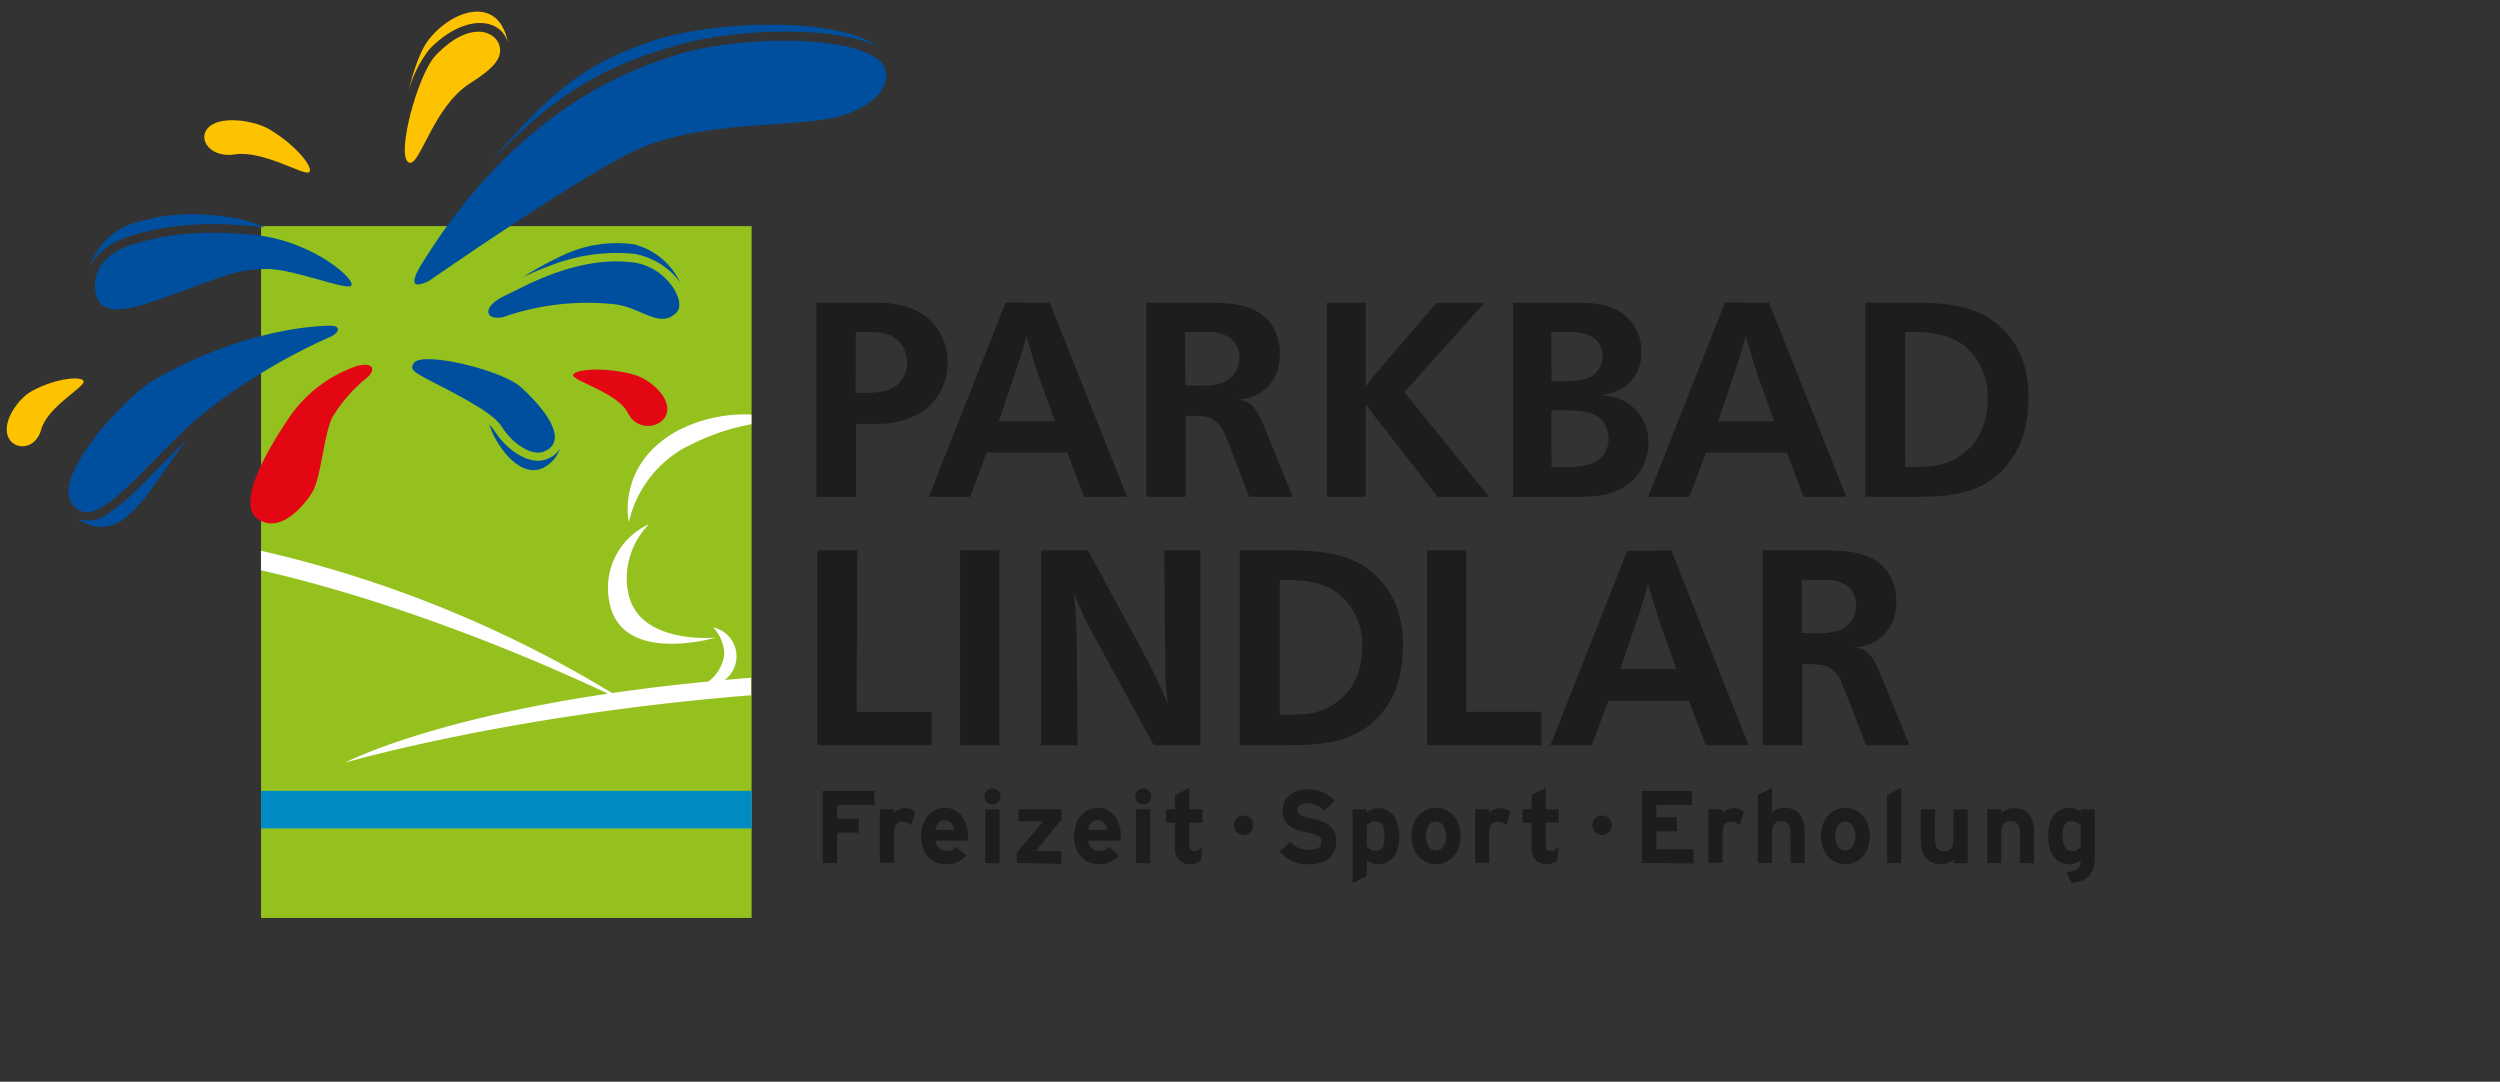 <svg id="Ebene_1" data-name="Ebene 1" xmlns="http://www.w3.org/2000/svg" viewBox="0 0 312 135"><rect x="0" y="0" width="312" height="135" fill="#333333" stroke="none"/><defs><style>.cls-1{fill:#95c11f;}.cls-2{fill:#008bc5;}.cls-3{fill:#fff;}.cls-4{fill:#1d1d1b;}.cls-5{fill:#fdc300;}.cls-5,.cls-6,.cls-7{fill-rule:evenodd;}.cls-6{fill:#004f9f;}.cls-7{fill:#e30613;}</style></defs><title>logo-parkbad_lindlar</title><rect class="cls-1" x="32.58" y="28.22" width="61.22" height="86.34"/><rect class="cls-2" x="32.58" y="98.7" width="61.22" height="4.69"/><path class="cls-3" d="M78.32,73.6A9.65,9.65,0,0,1,81,65.42a8.73,8.73,0,0,0-4.92,9.84c1.56,7.79,13.26,4.31,13.26,4.31s-10.07,1-11-6m7.44-17.85a28.15,28.15,0,0,1,8-2.78v-1.2a18.1,18.1,0,0,0-9.3,2.06c-7.62,4.24-6,11.37-6,11.37a14.28,14.28,0,0,1,7.25-9.45m8,31V84.59c-1.12.08-2.22.17-3.29.27A3.69,3.69,0,0,0,89,78.3a5,5,0,0,1,1.39,3.41,5,5,0,0,1-2,3.35c-4.32.41-8.3.9-12,1.43A147.83,147.83,0,0,0,32.57,68.74v2.43c18.7,4.27,36.58,12.22,43.3,15.4-23,3.41-32.81,8.61-32.81,8.61s20.47-6,50.74-8.42"/><path class="cls-4" d="M108.26,37.77c.55,0,1.13,0,1.68,0,1,.07,4.74.14,6.91,3.06a7.17,7.17,0,0,1,1.41,4.4A7.27,7.27,0,0,1,115,51.44a10.8,10.8,0,0,1-6.08,1.45c-.69,0-1.41,0-2.09,0V62H101.9V37.77ZM106.78,49a18.88,18.88,0,0,0,2,0c2.44-.07,3.47-1,4-2a3.69,3.69,0,0,0,.42-1.75,4.16,4.16,0,0,0-.42-1.82c-.89-1.76-2.78-2-4.5-2-.51,0-1,0-1.47,0Z"/><path class="cls-4" d="M131,37.77,140.66,62H135.3l-2.1-5.53H123.13L121.07,62h-5.15l9.58-24.25Zm-6.35,14.81h7l-2-5.57c-.24-.79-.51-1.58-.75-2.37s-.55-1.79-.8-2.72c-.24.86-.44,1.69-.72,2.51s-.48,1.51-.75,2.3Z"/><path class="cls-4" d="M161.34,62h-5.43l-2.34-6.08c-.2-.51-.44-1.06-.65-1.58a3.55,3.55,0,0,0-2.23-2.3,13.7,13.7,0,0,0-2.72-.14V62h-4.91V37.77h7.49c3.09,0,6.87.13,8.52,3.4a6.9,6.9,0,0,1,.65,3,6.49,6.49,0,0,1-.27,2,5.28,5.28,0,0,1-3,3.3,7.33,7.33,0,0,1-2,.41,4.8,4.8,0,0,1,1.07.24c1.1.52,1.68,1.86,2.13,2.85Zm-13.4-13.91c.93,0,1.89.07,2.82,0a5.93,5.93,0,0,0,1.92-.37,3.3,3.3,0,0,0,2-3.1,2.89,2.89,0,0,0-1.24-2.5,4.93,4.93,0,0,0-3-.66c-.83,0-1.69,0-2.55,0Z"/><path class="cls-4" d="M170.44,48.25l1-1.34L173.09,45l6.18-7.21h6l-7.56,8.42-2.44,2.74L185.84,62h-6.43l-6.8-8.72c-.52-.62-1-1.24-1.45-1.86l-.72-1V62H165.6V37.77h4.84Z"/><path class="cls-4" d="M196.21,37.77c2.65,0,5.39.07,7.28,2.27a5.64,5.64,0,0,1,1.34,3.84,5.06,5.06,0,0,1-2.33,4.54,6,6,0,0,1-1.69.72,6.19,6.19,0,0,1-1.06.21,9.11,9.11,0,0,1,1.75.24,5.72,5.72,0,0,1,4.23,5.67,6.43,6.43,0,0,1-2.65,5.25c-2,1.41-4.22,1.48-6.53,1.51h-7.73V37.77Zm-2.58,9.79c2.41.07,3.82,0,4.85-.52A2.83,2.83,0,0,0,200,44.5a3.05,3.05,0,0,0-.31-1.37c-.76-1.51-2.62-1.69-4.09-1.69-.66,0-1.31,0-2,0Zm0,10.72c1.79,0,4.78.27,6.22-1.2a3.38,3.38,0,0,0,.9-2.37A3.66,3.66,0,0,0,200.3,53c-.89-1.58-2.78-1.78-4.4-1.78h-2.3Z"/><path class="cls-4" d="M220.77,37.77,230.43,62h-5.36L223,56.49H212.91L210.84,62h-5.15l9.59-24.25Zm-6.35,14.81h7l-2-5.57c-.24-.79-.51-1.58-.75-2.37s-.55-1.79-.79-2.72c-.24.86-.45,1.69-.72,2.51s-.49,1.51-.76,2.3Z"/><path class="cls-4" d="M239.05,37.77c.76,0,1.51,0,2.27.07,4.53.24,6.73,1.51,8.35,2.95a10.41,10.41,0,0,1,2.75,4.12,13.32,13.32,0,0,1,.72,4.71,14.42,14.42,0,0,1-.35,3.54,10.92,10.92,0,0,1-4,6.53C245.68,62,242.07,62,238.43,62H232.8V37.77Zm-1.27,20.51c.82,0,1.68,0,2.54-.07a7.75,7.75,0,0,0,6.39-3.4,9.16,9.16,0,0,0,1.34-5,8.15,8.15,0,0,0-3-6.73c-2.06-1.58-4.81-1.69-7.28-1.65Z"/><path class="cls-4" d="M106.9,88.83h9.38V93H102V68.69h5Z"/><path class="cls-4" d="M124.73,68.69V93h-4.91V68.69Z"/><path class="cls-4" d="M142.4,80.89c.82,1.61,1.71,3.26,2.47,4.91.31.66.58,1.34.86,2-.14-1.27-.24-2.51-.31-3.75,0-.69,0-1.41,0-2.09l-.13-13.27h4.53V93H144l-7.52-13.71c-.45-.82-.9-1.65-1.28-2.51S134.36,74.88,134,74c.13,1.13.24,2.27.31,3.4,0,.69,0,1.41.07,2.13l.1,13.47h-4.57V68.69h5.87Z"/><path class="cls-4" d="M161,68.69c.75,0,1.51,0,2.26.07,4.54.24,6.74,1.51,8.35,3a10.29,10.29,0,0,1,2.75,4.12,13.23,13.23,0,0,1,.72,4.71,15.16,15.16,0,0,1-.34,3.54,11,11,0,0,1-4,6.52C167.62,92.92,164,93,160.37,93h-5.64V68.69ZM159.71,89.2c.83,0,1.69,0,2.55-.06a7.75,7.75,0,0,0,6.39-3.41A9.21,9.21,0,0,0,170,80.79a8.19,8.19,0,0,0-3-6.74c-2.06-1.58-4.81-1.68-7.28-1.65Z"/><path class="cls-4" d="M183,88.83h9.38V93H178.1V68.69H183Z"/><path class="cls-4" d="M208.58,68.69,218.23,93h-5.36l-2.1-5.53H200.71L198.65,93h-5.16l9.59-24.26ZM202.22,83.5h7l-2-5.56c-.24-.79-.51-1.59-.75-2.38s-.55-1.78-.79-2.71c-.24.86-.45,1.68-.72,2.51s-.48,1.51-.76,2.3Z"/><path class="cls-4" d="M238.3,93h-5.43l-2.34-6.08c-.2-.52-.45-1.07-.65-1.58a3.55,3.55,0,0,0-2.23-2.3,13.7,13.7,0,0,0-2.72-.14V93H220V68.69h7.49c3.09,0,6.87.14,8.52,3.4a6.94,6.94,0,0,1,.65,3,6.49,6.49,0,0,1-.27,2,5.29,5.29,0,0,1-3,3.29,7,7,0,0,1-2,.42,4.93,4.93,0,0,1,1.07.24c1.1.51,1.68,1.85,2.13,2.85ZM224.9,79c.92,0,1.89.07,2.81,0a6.33,6.33,0,0,0,1.93-.38,3.29,3.29,0,0,0,2-3.09,2.93,2.93,0,0,0-1.24-2.51,4.94,4.94,0,0,0-3-.65c-.82,0-1.68,0-2.54,0Z"/><path class="cls-4" d="M104.47,100.47v1.7h2.72v1.75h-2.72v3.79h-1.8v-9h6.45v1.76Z"/><path class="cls-4" d="M113.72,103a1.51,1.51,0,0,0-1-.44c-.69,0-1.14.3-1.14,1.47v3.65h-1.78V101h1.78v.45a1.88,1.88,0,0,1,1.39-.59,1.74,1.74,0,0,1,1.24.47Z"/><path class="cls-4" d="M120.76,104.91h-4a1.29,1.29,0,0,0,1.39,1.27,1.49,1.49,0,0,0,1.15-.47l1.27,1.05a3.14,3.14,0,0,1-2.42,1.1c-2,0-3.18-1.38-3.18-3.52s1.3-3.52,3-3.52,2.84,1.59,2.84,3.52C120.78,104.6,120.77,104.78,120.76,104.91Zm-2.91-2.55c-.64,0-1,.53-1.11,1.21h2.32A1.2,1.2,0,0,0,117.85,102.36Z"/><path class="cls-4" d="M123.86,100.41a1,1,0,1,1,1-1A1,1,0,0,1,123.86,100.41Zm-.89,7.3V101h1.77v6.75Z"/><path class="cls-4" d="M126.89,107.71v-1.28l2.46-2.92c.27-.32.67-.76.85-1l-1.11,0h-2V101h5.37v1.29l-2.38,2.92c-.27.33-.66.76-.84,1l1.11,0h2.11v1.6Z"/><path class="cls-4" d="M139.83,104.91h-4a1.3,1.3,0,0,0,1.39,1.27,1.53,1.53,0,0,0,1.16-.47l1.26,1.05a3.14,3.14,0,0,1-2.42,1.1c-1.94,0-3.17-1.38-3.17-3.52s1.29-3.52,3-3.52,2.84,1.59,2.84,3.52A3.94,3.94,0,0,1,139.83,104.91Zm-2.9-2.55a1.17,1.17,0,0,0-1.11,1.21h2.32A1.21,1.21,0,0,0,136.93,102.36Z"/><path class="cls-4" d="M142.68,100.41a1,1,0,1,1,1-1A1,1,0,0,1,142.68,100.41Zm-.89,7.3V101h1.77v6.75Z"/><path class="cls-4" d="M149.83,107.44a2.33,2.33,0,0,1-1.38.42,1.84,1.84,0,0,1-1.8-2v-3.19h-1.13V101h1.13V99.22l1.78-.89V101h1.62v1.67h-1.62v2.72c0,.64.23.81.65.81s.57-.14,1-.52Z"/><path class="cls-4" d="M155.2,104.2a1.21,1.21,0,1,1,1.21-1.21A1.23,1.23,0,0,1,155.2,104.2Z"/><path class="cls-4" d="M163.23,107.86a4.17,4.17,0,0,1-3.5-1.64l1.3-1.16a2.89,2.89,0,0,0,2.3,1c1.07,0,1.57-.29,1.57-1s-.3-.83-2-1.22-2.82-.91-2.82-2.69,1.44-2.63,3.22-2.63a4.3,4.3,0,0,1,3.28,1.41l-1.3,1.26a2.76,2.76,0,0,0-2.05-.92c-1,0-1.29.41-1.29.81,0,.56.39.74,1.82,1.08s3,.82,3,2.78C166.77,106.7,165.69,107.86,163.23,107.86Z"/><path class="cls-4" d="M172,107.86a2.18,2.18,0,0,1-1.43-.53v2l-1.77.89V101h1.77v.42a2.13,2.13,0,0,1,1.43-.56c1.44,0,2.62,1.08,2.62,3.6C174.65,106.44,173.7,107.86,172,107.86Zm-.33-5.37a1.24,1.24,0,0,0-1.1.57v2.54a1.4,1.4,0,0,0,1.2.58c.68,0,1-.59,1-1.72C172.85,103.07,172.39,102.49,171.7,102.49Z"/><path class="cls-4" d="M179.21,107.86c-1.77,0-3.05-1.45-3.05-3.52s1.28-3.52,3.05-3.52,3.06,1.45,3.06,3.52S181,107.86,179.21,107.86Zm0-5.33c-.85,0-1.25.77-1.25,1.81s.4,1.8,1.25,1.8,1.26-.86,1.26-1.8S180.06,102.53,179.21,102.53Z"/><path class="cls-4" d="M188,103a1.51,1.51,0,0,0-1-.44c-.69,0-1.14.3-1.14,1.47v3.65h-1.78V101h1.78v.45a1.88,1.88,0,0,1,1.39-.59,1.74,1.74,0,0,1,1.25.47Z"/><path class="cls-4" d="M194.31,107.44a2.31,2.31,0,0,1-1.38.42,1.84,1.84,0,0,1-1.8-2v-3.19H190V101h1.13V99.22l1.78-.89V101h1.62v1.67h-1.62v2.72c0,.64.23.81.65.81s.57-.14,1-.52Z"/><path class="cls-4" d="M199.94,104.2a1.21,1.21,0,1,1,1.21-1.21A1.23,1.23,0,0,1,199.94,104.2Z"/><path class="cls-4" d="M204.91,107.71v-9h6.25v1.76h-4.45V102h2.58v1.75h-2.58V106h4.64v1.76Z"/><path class="cls-4" d="M217.12,103a1.55,1.55,0,0,0-1-.44c-.7,0-1.15.3-1.15,1.47v3.65h-1.78V101h1.78v.45a1.88,1.88,0,0,1,1.39-.59,1.74,1.74,0,0,1,1.25.47Z"/><path class="cls-4" d="M223.46,107.71v-3.65c0-1.21-.42-1.57-1.15-1.57s-1.16.36-1.16,1.53v3.69h-1.77V99.22l1.77-.89v3.08a2.24,2.24,0,0,1,1.59-.59c1.72,0,2.49,1.18,2.49,3.09v3.8Z"/><path class="cls-4" d="M230.3,107.86c-1.76,0-3.05-1.45-3.05-3.52s1.29-3.52,3.05-3.52,3.06,1.45,3.06,3.52S232.06,107.86,230.3,107.86Zm0-5.33c-.85,0-1.25.77-1.25,1.81s.4,1.8,1.25,1.8,1.26-.86,1.26-1.8S231.15,102.53,230.3,102.53Z"/><path class="cls-4" d="M235.51,107.71V99.22l1.77-.89v9.38Z"/><path class="cls-4" d="M243.79,107.71v-.45a2.17,2.17,0,0,1-1.58.6c-1.72,0-2.5-1.19-2.5-3.09V101h1.78v3.65c0,1.21.41,1.57,1.14,1.57s1.16-.36,1.16-1.53V101h1.78v6.75Z"/><path class="cls-4" d="M252.08,107.71v-3.65c0-1.21-.42-1.57-1.15-1.57s-1.16.36-1.16,1.53v3.69H248V101h1.77v.45a2.24,2.24,0,0,1,1.59-.59c1.72,0,2.49,1.18,2.49,3.09v3.8Z"/><path class="cls-4" d="M258.53,110.2l-.63-1.34c1.39-.19,1.77-.53,1.77-1.57a2.09,2.09,0,0,1-1.43.57c-1.44,0-2.63-1.09-2.63-3.61,0-2,.95-3.43,2.63-3.43a2.19,2.19,0,0,1,1.43.52V101h1.77v5.61C261.44,108.79,260.9,109.94,258.53,110.2Zm1.14-7.13a1.45,1.45,0,0,0-1.2-.58c-.68,0-1.06.59-1.06,1.72,0,1.39.47,2,1.16,2a1.27,1.27,0,0,0,1.1-.56Z"/><path class="cls-5" d="M51,11.25c.58-2.33,1.46-5,2.51-6.31,3-3.8,8.77-5.58,9.87.39-.94-3.3-5.63-3.52-9.81.84A15.37,15.37,0,0,0,51,11.25Z"/><path class="cls-6" d="M69.89,56a4.21,4.21,0,0,1-2.07,2.37c-2.6,1.3-5.22-1.87-6.36-4.36-.13-.31-.27-.69-.41-1a2.9,2.9,0,0,1,.58.64c1.55,2.49,4.39,4.47,6.55,3.67A3.21,3.21,0,0,0,69.89,56Z"/><path class="cls-6" d="M106.32,4.3a11.56,11.56,0,0,1,3.27,1.52,11.85,11.85,0,0,0-1.77-.7A30.6,30.6,0,0,0,100.22,4,54.38,54.38,0,0,0,86.51,5.13C76,7.78,69.63,11.38,61.3,20.1,68.25,12,72.73,8,81.1,5.24c4.46-1.59,11.28-2.33,17.07-2.12A32.91,32.91,0,0,1,106.32,4.3Z"/><path class="cls-6" d="M23.29,54.9c-1.65,2.14-3.18,4.51-4.59,6.39a17.85,17.85,0,0,1-2.94,3.24,4.67,4.67,0,0,1-4.77.92,6.82,6.82,0,0,1-1.37-.72l.16.07a4.09,4.09,0,0,0,3.68-.68,23.37,23.37,0,0,0,3.68-3.05C19,59.25,21.11,57,23.29,54.9Z"/><path class="cls-6" d="M65.16,34.64l.21-.12a43.72,43.72,0,0,1,4.83-2.64,15.8,15.8,0,0,1,8.86-1.4,8.73,8.73,0,0,1,5.8,4.72,9.15,9.15,0,0,0-5.65-3.51,22.53,22.53,0,0,0-10.35,1.39C67.44,33.59,66.19,34.15,65.16,34.64Z"/><path class="cls-6" d="M29.44,27.25a14.76,14.76,0,0,1,3.64,1.16c-.43-.07-.87-.13-1.32-.17-7.63-.75-12.16.21-15.32,1.16-2.4.72-4.51,2.07-5.32,4.21a8.32,8.32,0,0,1,5.72-5.8C19.54,27,23.32,26.17,29.44,27.25Z"/><path class="cls-6" d="M83.72,7.09c7.87-2.84,25.66-3,26.8,1.71.52,2.17-1.38,4.06-4.52,5.32-5.15,2.06-16.4.54-25.74,4.23C73.71,21,53.52,35.07,53.52,35.07c-3.37,1.62-1.16-1.75-.34-3C60.07,21.16,70.25,11.24,83.72,7.09Z"/><path class="cls-6" d="M19.27,47.38c11.92-6.8,21.65-6.72,21.65-6.72,1.69-.16,1.64.9,0,1.51A75,75,0,0,0,24.87,52c-6,5.17-11.7,13-14.68,11.81C4.42,61.44,15.49,49.54,19.27,47.38Z"/><path class="cls-7" d="M32.27,64.84C35,66.56,37.89,63.21,39,61.38s1.47-7.75,2.61-9.52a18.82,18.82,0,0,1,4-4.57c1.23-.88,1.3-2.22-1.08-1.61a16.76,16.76,0,0,0-8.4,6.37C33.83,55.44,29.18,62.89,32.27,64.84Z"/><path class="cls-6" d="M79.07,32.76c4.15.55,6.64,4.91,5.38,6.22-2.07,2.14-4.44-.61-7.68-1a31.87,31.87,0,0,0-13.94,1.58c-2.29.52-2.89-1.29.43-2.78C65.18,35.91,72,31.83,79.07,32.76Z"/><path class="cls-7" d="M83.29,51c0,2.33-3.64,3.15-4.91.57s-6.88-4-6.85-4.74,3.85-1.08,7.49-.1C80.91,47.22,83.27,49.22,83.29,51Z"/><path class="cls-6" d="M51.65,45.3c-.57.81.08,1.15,1.63,2,2.83,1.47,8.16,4.06,9.27,5.85,1.5,2.42,3.89,3.74,5.26,3.23,2.5-.92,1.82-3.79-2.72-8C62.79,46.2,52.7,43.77,51.65,45.3Z"/><path class="cls-5" d="M.85,53.87c.27,2.38,3.52,2.58,4.29-.26s5.41-5.27,5.3-6S7,47.16,4,48.79C2.43,49.64.65,52.08.85,53.87Z"/><path class="cls-5" d="M26.59,15.49c-2.33,1.27-.71,4.3,2.69,3.78,3.57-.54,8.56,2.65,9.27,2.23s-1.49-3.31-4.89-5.34C31.89,15.11,28.34,14.54,26.59,15.49Z"/><path class="cls-5" d="M51.06,20.3c1.35.5,3-7,7.61-9.91,2.89-1.82,4-3.11,3.7-4.54-.4-2-3.76-3.4-8,1.07C52.16,9.18,49.31,19.65,51.06,20.3Z"/><path class="cls-6" d="M11.87,36.07c.36,4.11,4.92,2.4,10,.59s7.65-3.2,11.77-3.08c3.13.1,9.34,2.55,10.13,2.12,1-.54-4.6-5.66-12.08-6.39s-11.86.21-14.9,1.12S11.62,33.17,11.87,36.07Z"/></svg>